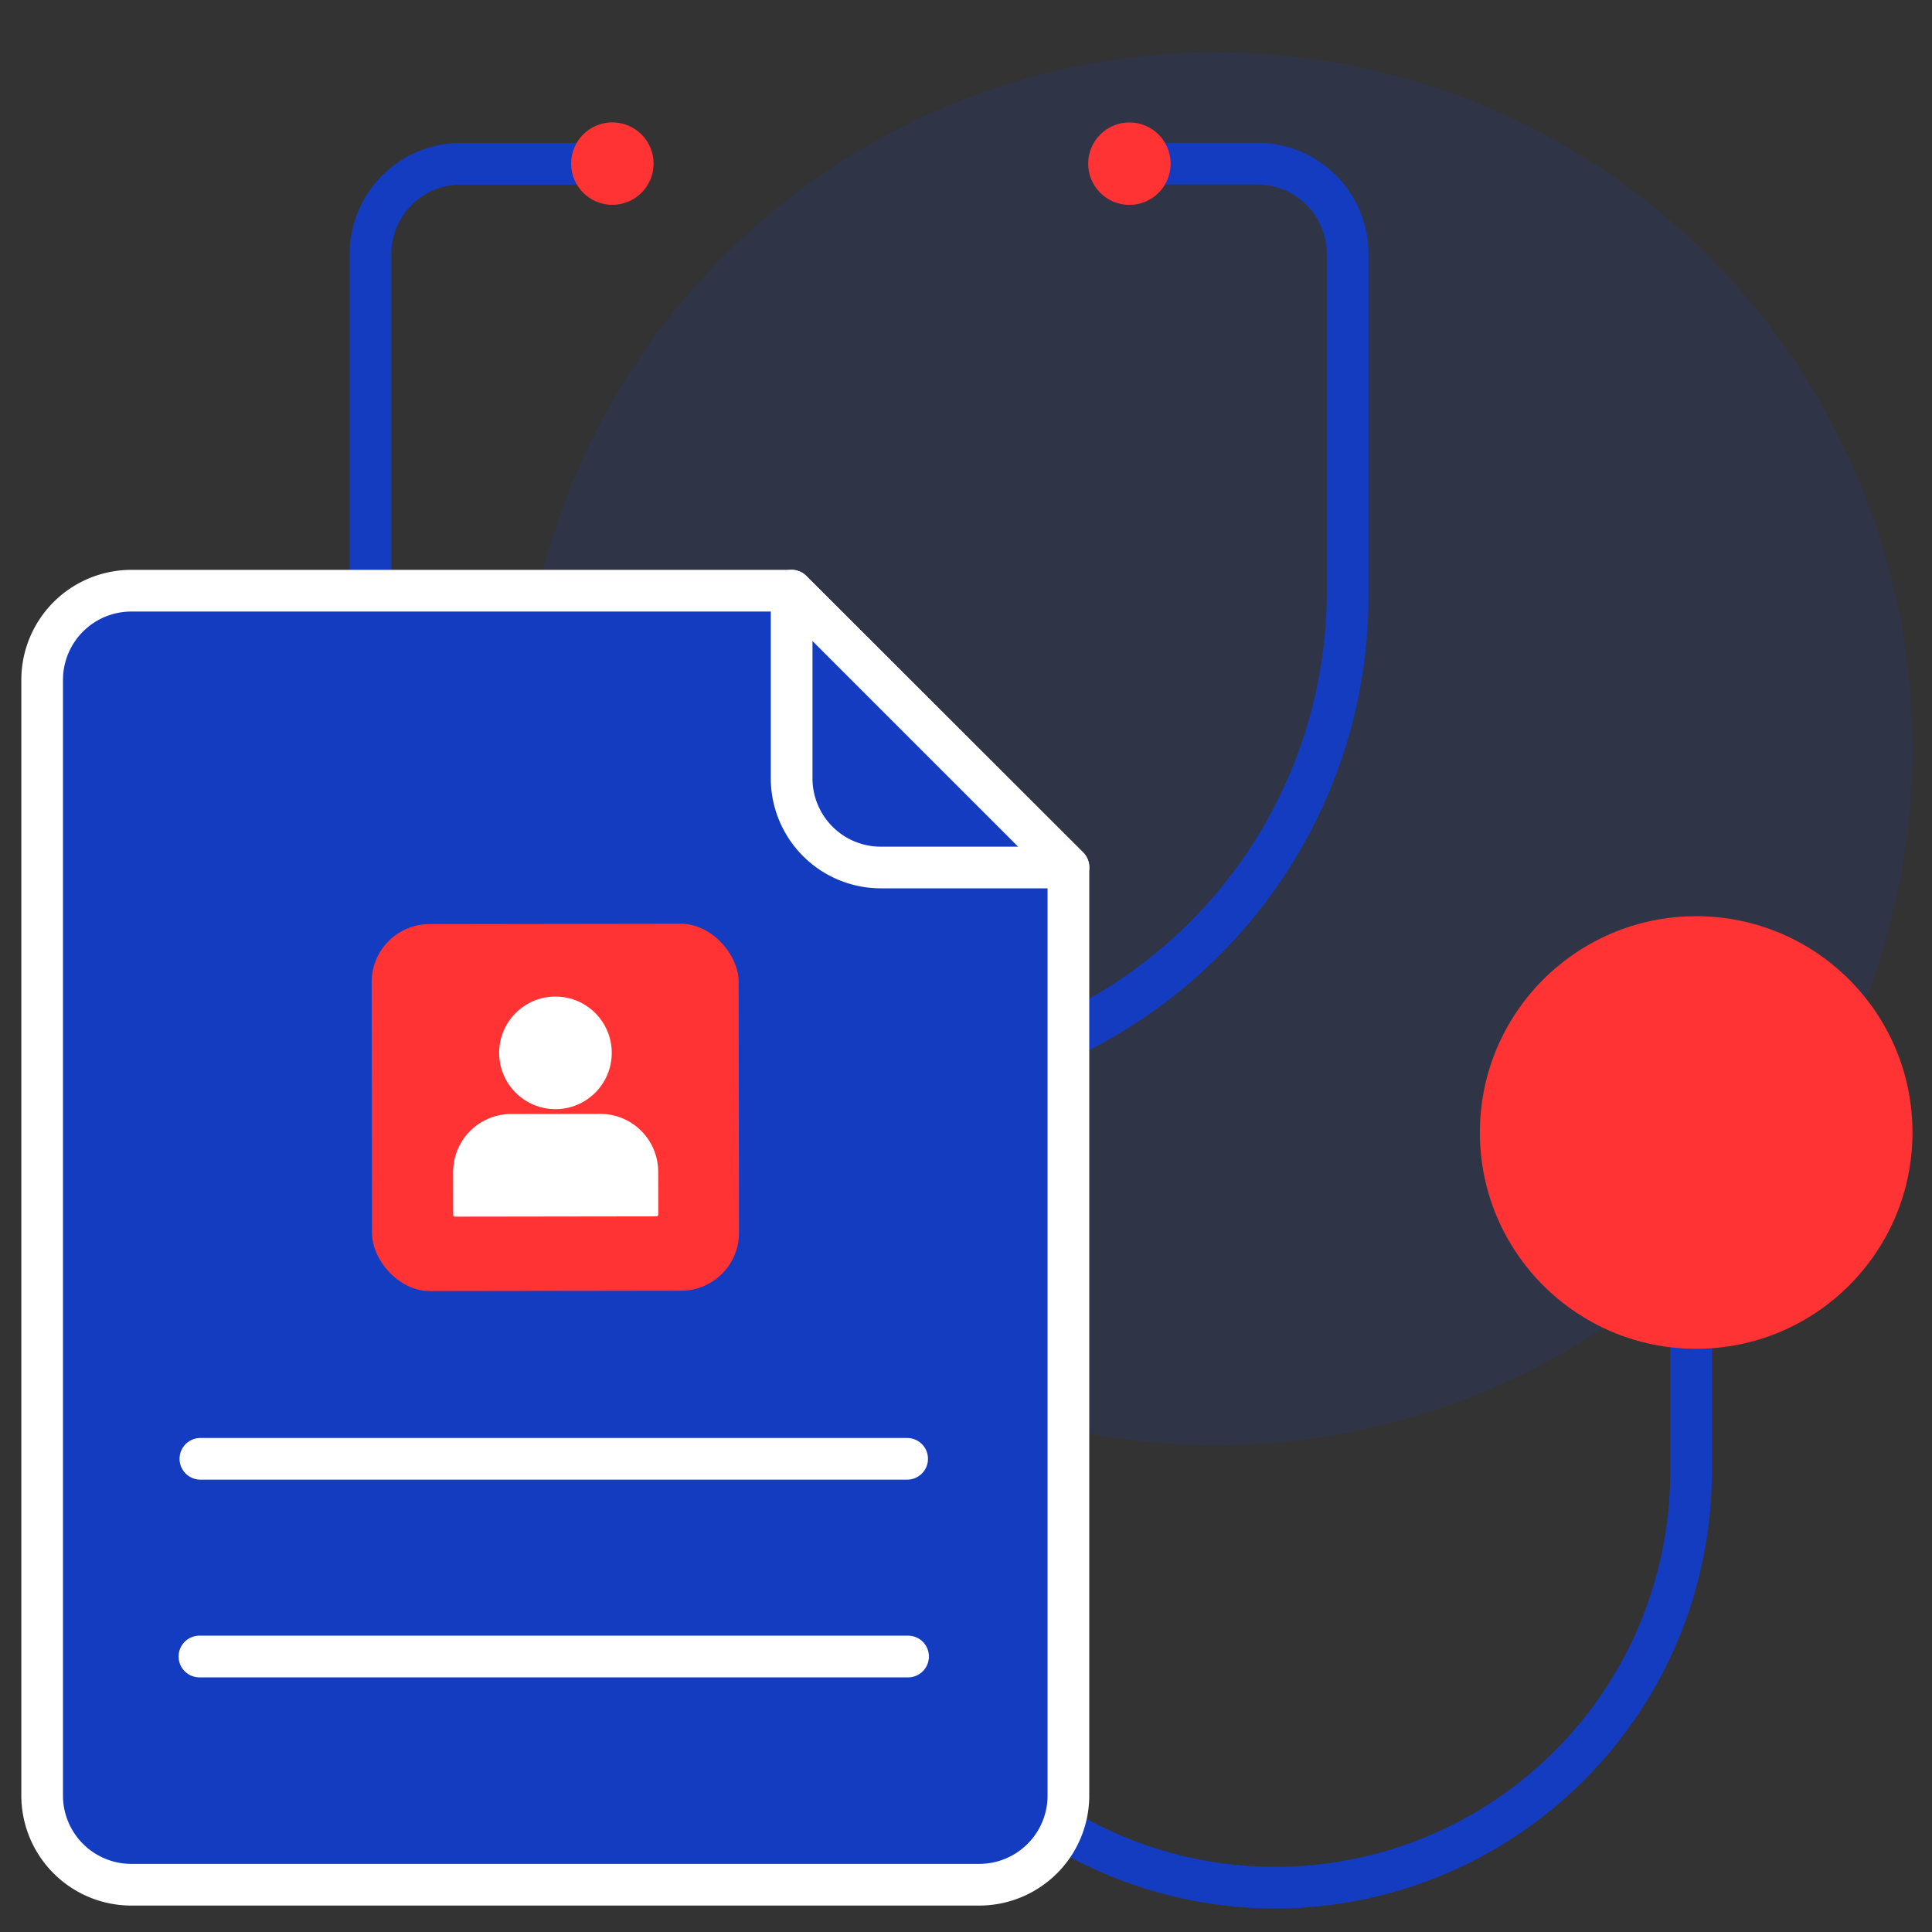 <svg id="Layer_1" data-name="Layer 1" xmlns="http://www.w3.org/2000/svg" viewBox="0 0 500 500"><rect x="0" y="0" width="500" height="500" fill="#333333" stroke="none"/><defs><style>.cls-1{opacity:0.07;}.cls-2{fill:#133cc0;}.cls-3{fill:#f33;}.cls-4{fill:#fff;}</style></defs><g class="cls-1"><circle class="cls-2" cx="314.72" cy="193.78" r="180.28"/></g><g class="cls-1"><circle class="cls-2" cx="314.72" cy="193.78" r="180.28"/></g><path class="cls-2" d="M222.32,286c-72.7,0-131.84-59.14-131.84-131.84V65.68A28.76,28.76,0,0,1,119.21,37H153.7a5.4,5.4,0,0,1,0,10.79H119.21a18,18,0,0,0-17.94,17.93v88.44a121.06,121.06,0,0,0,242.11,0V65.68a18,18,0,0,0-17.94-17.93H298.55a5.4,5.4,0,0,1,0-10.79h26.89a28.76,28.76,0,0,1,28.73,28.72v88.44C354.17,226.82,295,286,222.32,286Z"/><path class="cls-2" d="M330,493.93a113.15,113.15,0,0,1-113-113V280.57a5.4,5.4,0,1,1,10.79,0V380.91a102.23,102.23,0,0,0,204.46,0V340.55a5.4,5.4,0,0,1,10.79,0v40.36A113.15,113.15,0,0,1,330,493.93Z"/><circle class="cls-3" cx="158.48" cy="42.34" r="10.67"/><circle class="cls-3" cx="438.97" cy="293.09" r="55.98"/><path class="cls-2" d="M253.45,487.76H34a23.05,23.05,0,0,1-23.06-23.05V175.93A23.05,23.05,0,0,1,34,152.88H204.88l71.63,71.51V464.71A23.05,23.05,0,0,1,253.45,487.76Z"/><path class="cls-4" d="M253.45,493.16H34A28.49,28.49,0,0,1,5.52,464.71V175.93A28.48,28.48,0,0,1,34,147.48H204.88a5.39,5.39,0,0,1,3.81,1.58l71.63,71.51a5.43,5.43,0,0,1,1.58,3.82V464.71A28.49,28.49,0,0,1,253.45,493.16ZM34,158.27A17.69,17.69,0,0,0,16.3,175.93V464.71A17.69,17.69,0,0,0,34,482.37H253.45a17.68,17.68,0,0,0,17.66-17.66V226.63l-68.46-68.36Z"/><path class="cls-4" d="M234.77,382.93H51.86a5.39,5.39,0,1,1,0-10.78H234.77a5.39,5.39,0,1,1,0,10.78Z"/><path class="cls-4" d="M234.77,434.1H51.86a5.4,5.4,0,1,1,0-10.79H234.77a5.4,5.4,0,1,1,0,10.79Z"/><path class="cls-2" d="M276.51,224.51H227.93a23.05,23.05,0,0,1-23.05-23.06V152.88Z"/><path class="cls-4" d="M276.51,229.9H227.93a28.49,28.49,0,0,1-28.45-28.45V152.88a5.39,5.39,0,0,1,9.21-3.82l71.64,71.64a5.39,5.39,0,0,1-3.82,9.2Zm-66.24-64v35.55a17.69,17.69,0,0,0,17.66,17.67h35.56Z"/><rect class="cls-3" x="96.22" y="239.11" width="94.98" height="94.98" rx="15" transform="translate(-0.39 0.2) rotate(-0.08)"/><circle class="cls-4" cx="143.75" cy="272.48" r="14.57"/><path class="cls-4" d="M132.26,288.29h23.07a15,15,0,0,1,15,15v11.08a.46.46,0,0,1-.46.46H117.72a.46.46,0,0,1-.46-.46V303.29A15,15,0,0,1,132.26,288.29Z" transform="translate(-0.41 0.2) rotate(-0.08)"/><circle class="cls-3" cx="292.29" cy="42.36" r="10.67"/></svg>